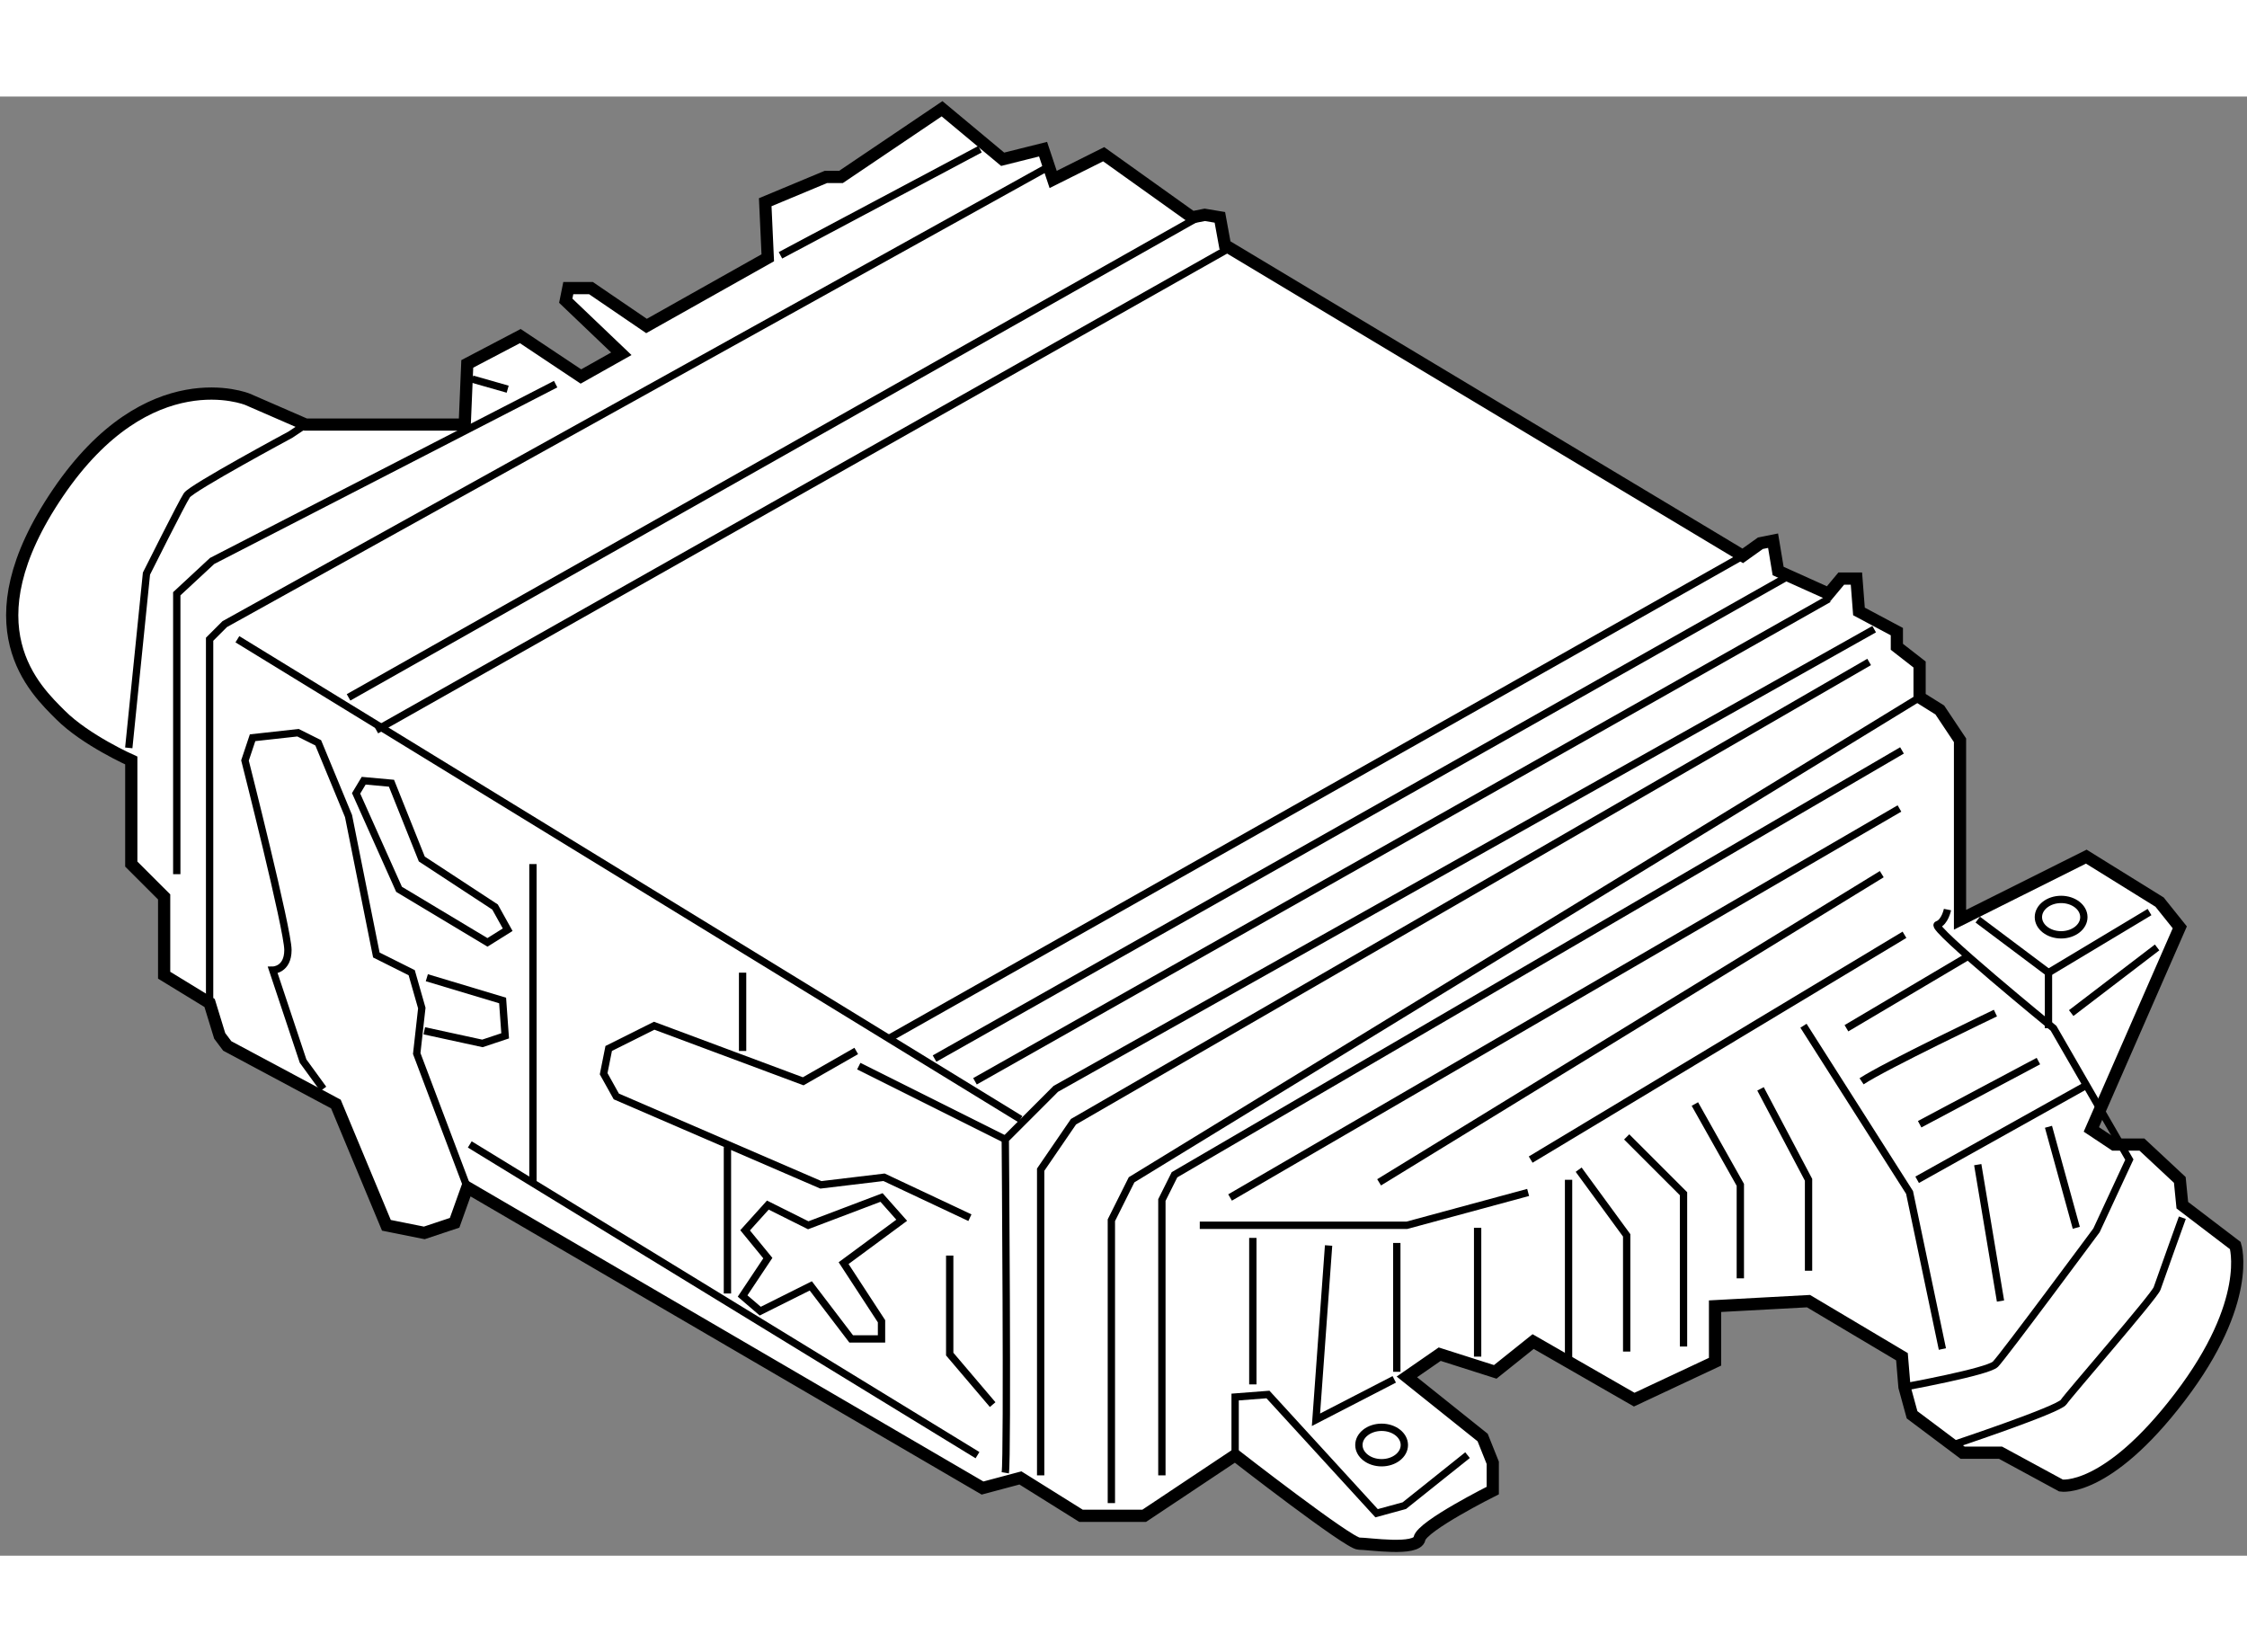 <?xml version="1.0" encoding="utf-8"?>
<!-- Generator: Adobe Illustrator 15.1.0, SVG Export Plug-In . SVG Version: 6.00 Build 0)  -->
<!DOCTYPE svg PUBLIC "-//W3C//DTD SVG 1.1//EN" "http://www.w3.org/Graphics/SVG/1.1/DTD/svg11.dtd">
<svg version="1.1" xmlns="http://www.w3.org/2000/svg" xmlns:xlink="http://www.w3.org/1999/xlink" x="0px" y="0px" width="244.8px"
	 height="180px" viewBox="51.894 30.094 92.032 59.762" enable-background="new 0 0 244.8 180" xml:space="preserve">
	
<rect x="51.894" y="30.094" width="92.032" height="59.762" fill="#808080" stroke="none"/>
	
<g><path fill="#FFFFFF" stroke="#000000" stroke-width="0.5" d="M70.928,43.529H64.41l-2.379-1.035c0,0-4.035-1.655-7.76,3.828
			c-3.724,5.483-0.932,8.069,0.104,9.104c1.035,1.035,2.896,1.862,2.896,1.862v4.242l1.346,1.345v3.207l1.862,1.138l0.413,1.346
			l0.311,0.414l4.449,2.379l2.068,4.966l1.552,0.311l1.242-0.414l0.518-1.448l21.104,12.312l1.552-0.414l2.483,1.552h2.586
			l3.725-2.482c0,0,4.655,3.621,5.069,3.621s2.38,0.311,2.482-0.207c0.104-0.518,3.001-1.967,3.001-1.967v-1.137l-0.414-1.035
			l-3.104-2.483l1.345-0.931l2.275,0.725l1.552-1.241l4.14,2.378l3.31-1.552v-2.275l3.829-0.207l3.827,2.276l0.103,1.242
			l0.311,1.137l2.07,1.552h1.552l2.482,1.346c0,0,1.863,0.311,4.863-3.621s2.274-6.207,2.274-6.207l-2.172-1.655l-0.103-1.035
			l-1.552-1.448h-1.139l-0.932-0.62l3.622-8.277l-0.828-1.034l-3.001-1.862l-5.172,2.586V56.46l-0.828-1.241l-0.828-0.518v-1.345
			l-0.931-0.725v-0.621l-1.552-0.827l-0.104-1.346h-0.621l-0.518,0.621l-2.068-0.931l-0.207-1.242l-0.518,0.104l-0.724,0.517
			l-21.208-12.726l-0.208-1.138l-0.62-0.104l-0.518,0.104l-3.621-2.586l-2.069,1.034l-0.413-1.241l-1.655,0.414l-2.483-2.069
			l-4.139,2.793h-0.62l-2.483,1.035l0.104,2.276l-4.966,2.793l-2.276-1.552H75.17l-0.104,0.517l2.276,2.173l-1.655,0.931
			l-2.483-1.655l-2.172,1.139L70.928,43.529z"></path><polyline fill="none" stroke="#000000" stroke-width="0.3" points="60.479,67.219 60.479,52.322 61.1,51.701 94.827,32.976 		"></polyline><path fill="none" stroke="#000000" stroke-width="0.3" d="M57.168,56.771l0.725-7.139c0,0,1.449-2.897,1.655-3.208
			c0.207-0.31,4.242-2.482,4.242-2.482l0.62-0.413"></path><polyline fill="none" stroke="#000000" stroke-width="0.3" points="59.134,61.943 59.134,50.459 60.582,49.115 74.652,41.873 		
			"></polyline><line fill="none" stroke="#000000" stroke-width="0.3" x1="71.238" y1="41.667" x2="72.687" y2="42.08"></line><line fill="none" stroke="#000000" stroke-width="0.3" x1="83.86" y1="36.596" x2="92.033" y2="32.251"></line><line fill="none" stroke="#000000" stroke-width="0.3" x1="61.617" y1="52.322" x2="93.688" y2="71.979"></line><path fill="none" stroke="#000000" stroke-width="0.3" d="M93.068,86.462c0.103-0.621,0-13.656,0-13.656l2.068-2.069l33.52-18.828
			"></path><line fill="none" stroke="#000000" stroke-width="0.3" x1="123.277" y1="48.908" x2="88.309" y2="68.668"></line><line fill="none" stroke="#000000" stroke-width="0.3" x1="125.14" y1="49.735" x2="90.171" y2="69.496"></line><line fill="none" stroke="#000000" stroke-width="0.3" x1="126.794" y1="50.667" x2="91.827" y2="70.427"></line><line fill="none" stroke="#000000" stroke-width="0.3" x1="101.138" y1="34.941" x2="66.17" y2="54.702"></line><line fill="none" stroke="#000000" stroke-width="0.3" x1="102.275" y1="36.286" x2="67.308" y2="56.046"></line><polyline fill="none" stroke="#000000" stroke-width="0.3" points="94.517,86.566 94.517,74.047 95.861,72.083 128.45,53.252 		
			"></polyline><polyline fill="none" stroke="#000000" stroke-width="0.3" points="130.519,54.702 98.241,74.461 97.413,76.118 97.413,87.704 		
			"></polyline><polyline fill="none" stroke="#000000" stroke-width="0.3" points="99.482,86.566 99.482,75.29 99.999,74.255 129.795,56.875 		
			"></polyline><path fill="none" stroke="#000000" stroke-width="0.3" d="M129.897,82.946c0,0,3.414-0.621,3.725-0.932s4.14-5.483,4.14-5.483
			l1.345-2.896l-3.104-5.38c0,0-5.068-4.138-4.758-4.241c0.31-0.104,0.413-0.621,0.413-0.621"></path><polyline fill="none" stroke="#000000" stroke-width="0.3" points="132.898,63.805 135.795,65.978 135.795,68.254 		"></polyline><line fill="none" stroke="#000000" stroke-width="0.3" x1="135.795" y1="65.978" x2="139.934" y2="63.495"></line><line fill="none" stroke="#000000" stroke-width="0.3" x1="136.726" y1="67.633" x2="140.244" y2="64.944"></line><polyline fill="none" stroke="#000000" stroke-width="0.3" points="101.034,76.324 109.518,76.324 114.483,74.979 		"></polyline><line fill="none" stroke="#000000" stroke-width="0.3" x1="102.275" y1="75.186" x2="129.691" y2="59.253"></line><line fill="none" stroke="#000000" stroke-width="0.3" x1="108.379" y1="74.565" x2="128.967" y2="61.943"></line><line fill="none" stroke="#000000" stroke-width="0.3" x1="114.587" y1="73.634" x2="129.897" y2="64.426"></line><path fill="none" stroke="#000000" stroke-width="0.3" d="M116.552,74.047l1.967,2.69c0,0,0,4.241,0,4.759"></path><polyline fill="none" stroke="#000000" stroke-width="0.3" points="118.519,72.704 120.847,75.031 120.847,81.29 		"></polyline><polyline fill="none" stroke="#000000" stroke-width="0.3" points="121.312,71.358 123.174,74.668 123.174,78.497 		"></polyline><polyline fill="none" stroke="#000000" stroke-width="0.3" points="124.001,70.737 125.968,74.461 125.968,78.186 		"></polyline><polyline fill="none" stroke="#000000" stroke-width="0.3" points="125.76,68.151 130.105,74.979 131.45,81.393 		"></polyline><line fill="none" stroke="#000000" stroke-width="0.3" x1="127.52" y1="68.254" x2="132.588" y2="65.254"></line><path fill="none" stroke="#000000" stroke-width="0.3" d="M128.14,70.427c0.932-0.621,5.482-2.794,5.482-2.794"></path><line fill="none" stroke="#000000" stroke-width="0.3" x1="130.519" y1="72.185" x2="135.382" y2="69.599"></line><line fill="none" stroke="#000000" stroke-width="0.3" x1="130.416" y1="74.461" x2="137.451" y2="70.531"></line><line fill="none" stroke="#000000" stroke-width="0.3" x1="132.898" y1="73.841" x2="133.83" y2="79.427"></line><line fill="none" stroke="#000000" stroke-width="0.3" x1="135.795" y1="72.29" x2="136.934" y2="76.427"></line><path fill="none" stroke="#000000" stroke-width="0.3" d="M131.864,85.324c0,0,4.346-1.447,4.552-1.758
			c0.207-0.311,3.726-4.345,3.828-4.655c0.104-0.311,1.034-2.897,1.034-2.897"></path><polyline fill="none" stroke="#000000" stroke-width="0.3" points="102.482,85.739 102.482,83.359 103.827,83.255 108.276,88.118 
			109.413,87.807 112.001,85.739 		"></polyline><line fill="none" stroke="#000000" stroke-width="0.3" x1="103.207" y1="76.841" x2="103.207" y2="82.841"></line><polyline fill="none" stroke="#000000" stroke-width="0.3" points="106.31,77.152 105.793,84.29 109,82.635 		"></polyline><line fill="none" stroke="#000000" stroke-width="0.3" x1="109.104" y1="77.048" x2="109.104" y2="82.325"></line><line fill="none" stroke="#000000" stroke-width="0.3" x1="112.414" y1="76.427" x2="112.414" y2="81.704"></line><line fill="none" stroke="#000000" stroke-width="0.3" x1="116.139" y1="74.461" x2="116.139" y2="82.014"></line><ellipse fill="none" stroke="#000000" stroke-width="0.3" cx="136.313" cy="63.703" rx="0.931" ry="0.725"></ellipse><ellipse fill="none" stroke="#000000" stroke-width="0.3" cx="108.482" cy="85.324" rx="0.931" ry="0.726"></ellipse><path fill="none" stroke="#000000" stroke-width="0.3" d="M65.135,70.737l-0.828-1.138l-1.241-3.724c0,0,0.621-0.001,0.621-0.828
			c0-0.828-1.759-7.76-1.759-7.76l0.311-0.931L64.1,56.15l0.828,0.414l1.241,3l1.139,5.69l1.448,0.724l0.414,1.449l-0.208,1.862
			l2.07,5.482"></path><polygon fill="none" stroke="#000000" stroke-width="0.3" points="67.928,58.219 69.17,61.323 72.17,63.289 72.687,64.219 
			71.859,64.737 68.238,62.564 66.479,58.633 66.79,58.116 		"></polygon><polyline fill="none" stroke="#000000" stroke-width="0.3" points="69.376,66.185 72.48,67.117 72.584,68.565 71.652,68.875 
			69.272,68.358 		"></polyline><line fill="none" stroke="#000000" stroke-width="0.3" x1="73.722" y1="61.53" x2="73.722" y2="74.565"></line><polyline fill="none" stroke="#000000" stroke-width="0.3" points="86.964,69.185 84.791,70.427 78.688,68.151 76.825,69.082 
			76.618,70.117 77.136,71.047 85.516,74.668 88.103,74.358 91.619,76.013 		"></polyline><line fill="none" stroke="#000000" stroke-width="0.3" x1="87.067" y1="69.806" x2="93.068" y2="72.806"></line><line fill="none" stroke="#000000" stroke-width="0.3" x1="81.688" y1="73.117" x2="81.688" y2="79.118"></line><line fill="none" stroke="#000000" stroke-width="0.3" x1="82.309" y1="65.978" x2="82.309" y2="69.185"></line><polygon fill="none" stroke="#000000" stroke-width="0.3" points="82.412,76.531 83.343,77.669 82.309,79.221 83.032,79.841 
			85.102,78.807 86.757,80.979 87.999,80.979 87.999,80.255 86.446,77.875 88.826,76.118 87.999,75.186 84.998,76.324 
			83.343,75.497 		"></polygon><line fill="none" stroke="#000000" stroke-width="0.3" x1="71.135" y1="73.013" x2="91.93" y2="85.739"></line><polyline fill="none" stroke="#000000" stroke-width="0.3" points="90.792,77.565 90.792,81.6 92.551,83.669 		"></polyline></g>


</svg>